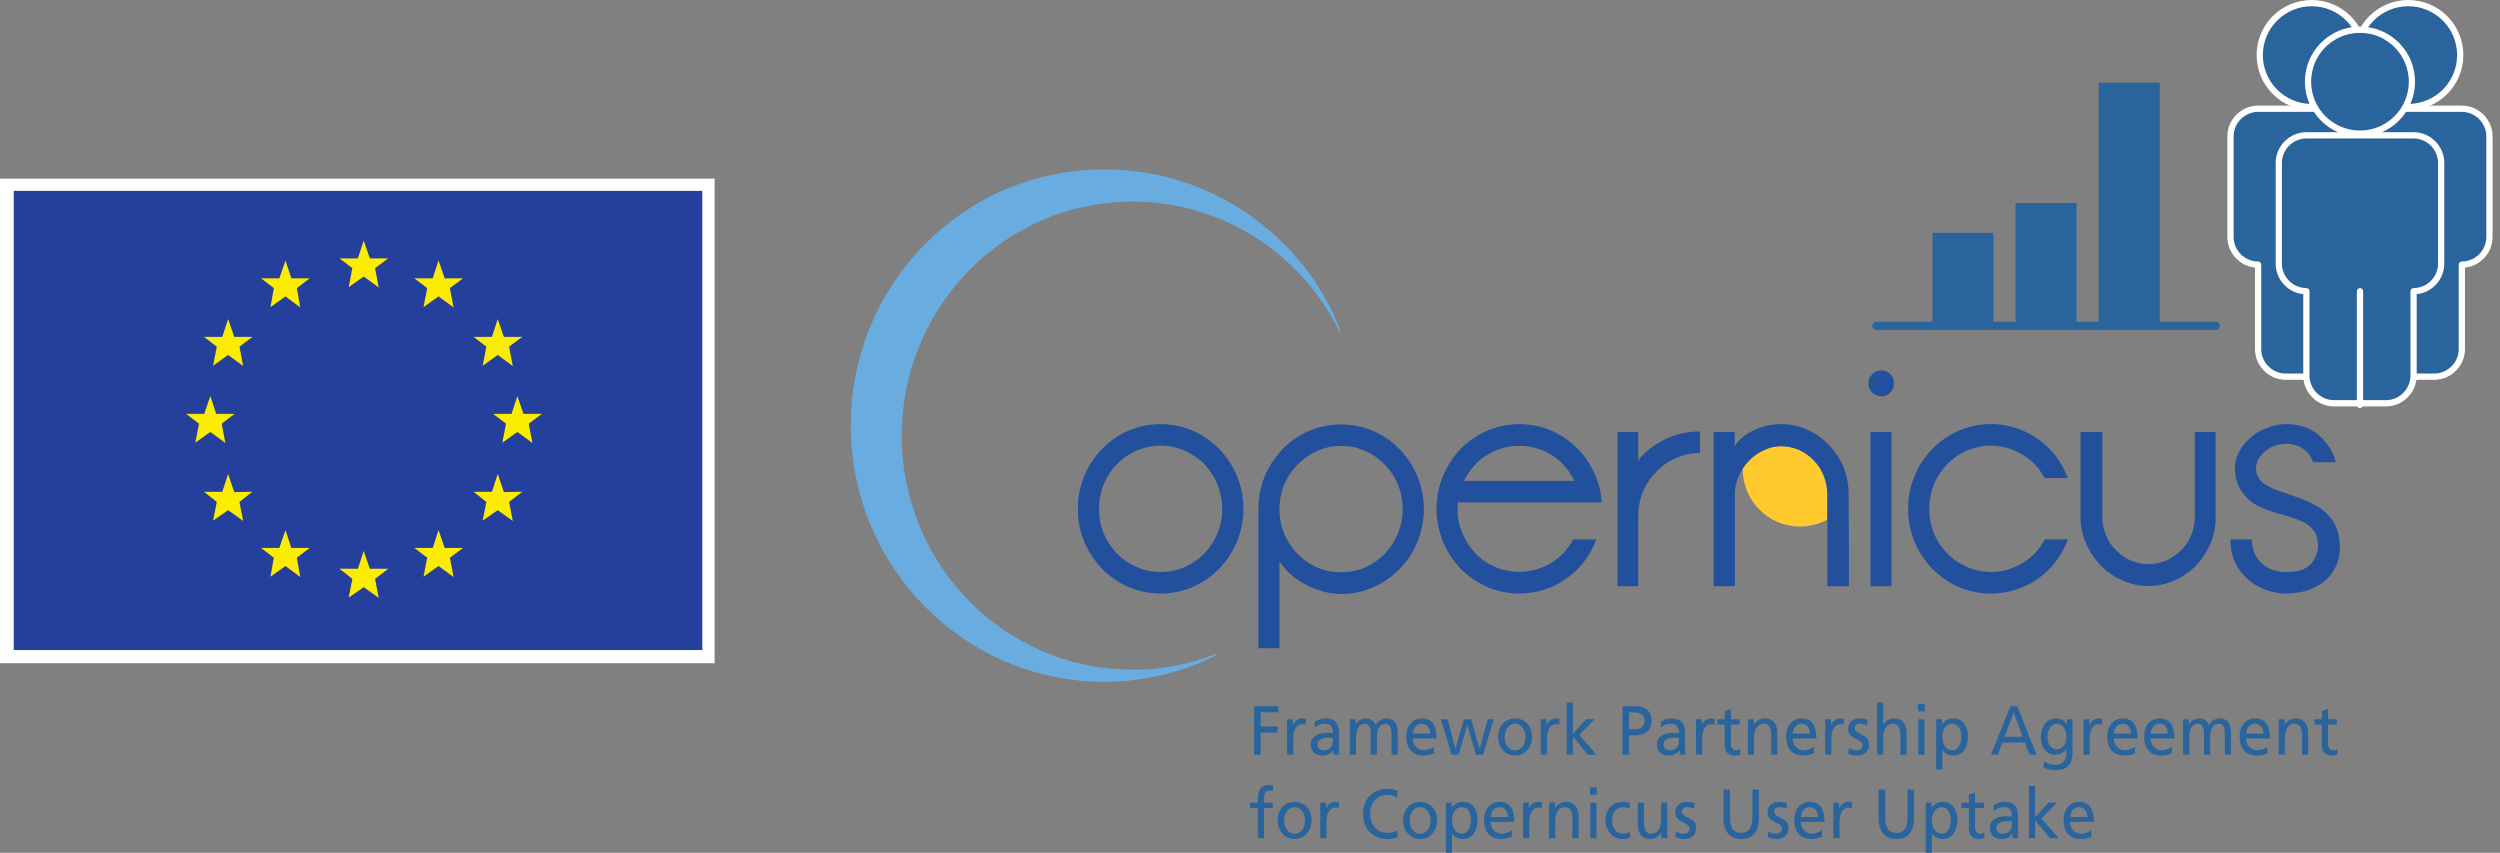 <?xml version="1.0" encoding="UTF-8" standalone="no"?> <svg xmlns:dc="http://purl.org/dc/elements/1.1/" xmlns:cc="http://creativecommons.org/ns#" xmlns:rdf="http://www.w3.org/1999/02/22-rdf-syntax-ns#" xmlns:svg="http://www.w3.org/2000/svg" xmlns="http://www.w3.org/2000/svg" xmlns:xlink="http://www.w3.org/1999/xlink" version="1.1" id="svg3749" height="114.273" width="335"><rect width="100%" height="100%" fill="#808080" stroke="none"/><defs id="defs3751"><clipPath id="SVGID_2_"><use id="use24" overflow="visible" xlink:href="#SVGID_1_" style="overflow:visible" x="0" y="0" width="744.094" height="1052.362"></use></clipPath><linearGradient gradientTransform="matrix(63,0,0,-64.56,116788.89,23458.746)" y2="362.305" x2="-1866.081" y1="362.305" x1="-1866.088" gradientUnits="userSpaceOnUse" id="Rectangle_75_1_"><stop id="stop28" style="stop-color:#1A2B4B" offset="0"></stop><stop id="stop30" style="stop-color:#22509C" offset="1"></stop></linearGradient><clipPath id="SVGID_4_"><use id="use39" overflow="visible" xlink:href="#SVGID_3_" style="overflow:visible" x="0" y="0" width="744.094" height="1052.362"></use></clipPath><linearGradient gradientTransform="matrix(63,0,0,-85.25,116857.58,31097.262)" y2="363.924" x2="-1867.176" y1="363.924" x1="-1867.183" gradientUnits="userSpaceOnUse" id="Rectangle_76_1_"><stop id="stop43" style="stop-color:#1A2B4B" offset="0"></stop><stop id="stop45" style="stop-color:#22509C" offset="1"></stop></linearGradient><clipPath id="SVGID_6_"><use id="use54" overflow="visible" xlink:href="#SVGID_5_" style="overflow:visible" x="0" y="0" width="744.094" height="1052.362"></use></clipPath><linearGradient gradientTransform="matrix(62.9,0,0,-64.56,116737.19,23458.746)" y2="362.305" x2="-1868.228" y1="362.305" x1="-1868.234" gradientUnits="userSpaceOnUse" id="Rectangle_77_1_"><stop id="stop58" style="stop-color:#1A2B4B" offset="0"></stop><stop id="stop60" style="stop-color:#22509C" offset="1"></stop></linearGradient><clipPath id="SVGID_8_"><use id="use69" overflow="visible" xlink:href="#SVGID_7_" style="overflow:visible" x="0" y="0" width="744.094" height="1052.362"></use></clipPath><linearGradient gradientTransform="matrix(31.5,0,0,-58.93,57701.926,21383.027)" y2="361.695" x2="-1856.383" y1="361.695" x1="-1856.396" gradientUnits="userSpaceOnUse" id="Rectangle_78_1_"><stop id="stop73" style="stop-color:#1A2B4B" offset="0"></stop><stop id="stop75" style="stop-color:#22509C" offset="1"></stop></linearGradient><clipPath id="SVGID_10_"><use id="use84" overflow="visible" xlink:href="#SVGID_9_" style="overflow:visible" x="0" y="0" width="744.094" height="1052.362"></use></clipPath><linearGradient gradientTransform="matrix(51.5,0,0,-61.74,95384.492,22417.65)" y2="362" x2="-1867.161" y1="362" x1="-1867.169" gradientUnits="userSpaceOnUse" id="Rectangle_79_1_"><stop id="stop88" style="stop-color:#1A2B4B" offset="0"></stop><stop id="stop90" style="stop-color:#22509C" offset="1"></stop></linearGradient><clipPath id="SVGID_12_"><use id="use99" overflow="visible" xlink:href="#SVGID_11_" style="overflow:visible" x="0" y="0" width="744.094" height="1052.362"></use></clipPath><linearGradient gradientTransform="matrix(9.6,0,0,-82.17,16575.252,29939.664)" y2="363.59" x2="-1807.263" y1="363.59" x1="-1807.307" gradientUnits="userSpaceOnUse" id="Rectangle_80_1_"><stop id="stop103" style="stop-color:#1A2B4B" offset="0"></stop><stop id="stop105" style="stop-color:#22509C" offset="1"></stop></linearGradient><clipPath id="SVGID_14_"><use id="use114" overflow="visible" xlink:href="#SVGID_13_" style="overflow:visible" x="0" y="0" width="744.094" height="1052.362"></use></clipPath><linearGradient gradientTransform="matrix(60.8,0,0,-64.56,112963.95,23458.746)" y2="362.305" x2="-1870.696" y1="362.305" x1="-1870.704" gradientUnits="userSpaceOnUse" id="Rectangle_81_1_"><stop id="stop118" style="stop-color:#1A2B4B" offset="0"></stop><stop id="stop120" style="stop-color:#22509C" offset="1"></stop></linearGradient><clipPath id="SVGID_16_"><use id="use129" overflow="visible" xlink:href="#SVGID_15_" style="overflow:visible" x="0" y="0" width="744.094" height="1052.362"></use></clipPath><linearGradient gradientTransform="matrix(51.5,0,0,-58.69,95524.086,21294.625)" y2="361.667" x2="-1869.867" y1="361.667" x1="-1869.875" gradientUnits="userSpaceOnUse" id="Rectangle_82_1_"><stop id="stop133" style="stop-color:#1A2B4B" offset="0"></stop><stop id="stop135" style="stop-color:#22509C" offset="1"></stop></linearGradient><clipPath id="SVGID_18_"><use id="use144" overflow="visible" xlink:href="#SVGID_17_" style="overflow:visible" x="0" y="0" width="744.094" height="1052.362"></use></clipPath><linearGradient gradientTransform="matrix(41.7,0,0,-64.56,77134.812,23458.746)" y2="362.305" x2="-1868.321" y1="362.305" x1="-1868.331" gradientUnits="userSpaceOnUse" id="Rectangle_83_1_"><stop id="stop148" style="stop-color:#1A2B4B" offset="0"></stop><stop id="stop150" style="stop-color:#22509C" offset="1"></stop></linearGradient></defs><g transform="translate(5.6088003e-7,-22.089)" id="layer1"><g id="g3" transform="matrix(0.838,0,0,0.838,764.251,33)"><g id="g5"><g id="g7"><rect id="rect9" height="14.454" width="8.935" stroke-miterlimit="10" y="24.623" x="-602.578" style="fill:#29649c;stroke:#29649c;stroke-width:0.809;stroke-miterlimit:10"></rect><rect id="rect11" height="19.236" width="8.936" stroke-miterlimit="10" y="19.841" x="-589.285" style="fill:#29649c;stroke:#29649c;stroke-width:0.809;stroke-miterlimit:10"></rect><rect id="rect13" height="38.473" width="8.935" stroke-miterlimit="10" y="0.604" x="-575.991" style="fill:#29649c;stroke:#29649c;stroke-width:0.809;stroke-miterlimit:10"></rect></g><line id="line15" y2="39.077" x2="-557.674" y1="39.077" x1="-611.961" stroke-miterlimit="10" style="fill:none;stroke:#29649c;stroke-width:1.294;stroke-linecap:round;stroke-linejoin:round;stroke-miterlimit:10"></line></g><path d="m -620.422,62.988 c -0.741,-1.816 -2.156,-3.276 -3.948,-4.073 -0.889,-0.384 -1.846,-0.584 -2.813,-0.589 -0.993,-0.012 -1.974,0.219 -2.856,0.673 -0.882,0.407 -1.68,0.978 -2.352,1.68 -0.344,0.362 -0.653,0.756 -0.925,1.176 v 0.168 c 0,5.057 4.1,9.156 9.156,9.156 v 0 c 1.509,-0.014 2.992,-0.388 4.326,-1.092 v -4.158 c 0,-1.01 -0.2,-2.009 -0.588,-2.941" id="Path_353_2_" style="fill:#feca2e"></path><g id="g18"><defs id="defs20"><path d="m -730.21,77.646 c -1.189,-0.484 -2.263,-1.214 -3.15,-2.142 -0.921,-0.926 -1.648,-2.025 -2.142,-3.234 -0.505,-1.24 -0.762,-2.567 -0.756,-3.906 -0.005,-1.352 0.252,-2.692 0.756,-3.947 0.493,-1.209 1.221,-2.309 2.142,-3.234 2.8,-2.894 7.102,-3.747 10.794,-2.142 1.178,0.505 2.247,1.232 3.15,2.142 2.805,2.969 3.624,7.299 2.1,11.088 -0.493,1.199 -1.205,2.296 -2.1,3.234 -0.903,0.909 -1.973,1.637 -3.15,2.142 -1.201,0.538 -2.505,0.81 -3.821,0.798 -1.318,0.016 -2.623,-0.257 -3.823,-0.799 m -1.344,-21.797 c -1.573,0.688 -2.999,1.672 -4.2,2.898 -3.843,3.937 -4.967,9.787 -2.856,14.867 0.683,1.604 1.649,3.069 2.856,4.326 1.201,1.227 2.627,2.21 4.2,2.898 3.287,1.398 7.002,1.398 10.29,0 1.572,-0.688 2.998,-1.672 4.199,-2.898 1.221,-1.245 2.19,-2.714 2.856,-4.326 1.397,-3.375 1.397,-7.167 0,-10.542 -0.666,-1.611 -1.636,-3.08 -2.856,-4.325 -1.201,-1.227 -2.627,-2.21 -4.199,-2.898 -3.288,-1.399 -7.003,-1.399 -10.29,0" id="SVGID_1_"></path></defs><clipPath id="clipPath3549"><use id="use3551" overflow="visible" xlink:href="#SVGID_1_" style="overflow:visible" x="0" y="0" width="744.094" height="1052.362"></use></clipPath><g clip-path="url(#SVGID_2_)" id="Group_439_2_"><linearGradient gradientTransform="matrix(63,0,0,-64.56,116788.89,23458.746)" y2="362.305" x2="-1866.081" y1="362.305" x1="-1866.088" gradientUnits="userSpaceOnUse" id="linearGradient3554"><stop id="stop3556" style="stop-color:#1A2B4B" offset="0"></stop><stop id="stop3558" style="stop-color:#22509C" offset="1"></stop></linearGradient><rect height="27.115" width="26.46" y="54.799" x="-739.618" id="Rectangle_75_2_" style="fill:url(#Rectangle_75_1_)"></rect></g></g><g id="g33"><defs id="defs35"><path d="m -701.355,77.73 c -3.698,-1.62 -6.077,-5.286 -6.049,-9.324 -0.004,-1.352 0.252,-2.692 0.756,-3.947 1.023,-2.396 2.914,-4.315 5.293,-5.376 1.2,-0.542 2.505,-0.814 3.821,-0.799 1.316,-0.012 2.62,0.261 3.822,0.799 1.18,0.521 2.249,1.262 3.149,2.184 0.902,0.916 1.616,2.001 2.101,3.192 0.504,1.255 0.761,2.596 0.756,3.947 0.009,1.34 -0.248,2.667 -0.756,3.906 -0.493,1.199 -1.206,2.296 -2.101,3.234 -0.912,0.908 -1.979,1.648 -3.149,2.184 -1.211,0.505 -2.511,0.762 -3.822,0.756 -1.312,0.01 -2.612,-0.248 -3.821,-0.756 M -702.7,55.891 c -1.572,0.688 -2.998,1.672 -4.2,2.898 -1.206,1.257 -2.174,2.723 -2.855,4.325 -0.68,1.682 -1.022,3.479 -1.008,5.292 v 22.219 h 3.359 V 76.723 c 1.041,1.614 2.51,2.909 4.242,3.738 1.723,0.961 3.656,1.48 5.628,1.512 1.767,0.003 3.513,-0.369 5.124,-1.092 1.573,-0.688 2.999,-1.672 4.2,-2.898 1.229,-1.238 2.2,-2.708 2.856,-4.326 1.397,-3.375 1.397,-7.167 0,-10.542 -0.666,-1.611 -1.636,-3.08 -2.856,-4.325 -1.201,-1.227 -2.627,-2.21 -4.2,-2.898 -3.287,-1.4 -7.002,-1.4 -10.29,-0.001" id="SVGID_3_"></path></defs><clipPath id="clipPath3564"><use id="use3566" overflow="visible" xlink:href="#SVGID_3_" style="overflow:visible" x="0" y="0" width="744.094" height="1052.362"></use></clipPath><g clip-path="url(#SVGID_4_)" id="Group_440_2_"><linearGradient gradientTransform="matrix(63,0,0,-85.25,116857.58,31097.262)" y2="363.924" x2="-1867.176" y1="363.924" x1="-1867.183" gradientUnits="userSpaceOnUse" id="linearGradient3569"><stop id="stop3571" style="stop-color:#1A2B4B" offset="0"></stop><stop id="stop3573" style="stop-color:#22509C" offset="1"></stop></linearGradient><rect height="35.805" width="26.46" y="54.841" x="-710.764" id="Rectangle_76_2_" style="fill:url(#Rectangle_76_1_)"></rect></g></g><g id="g48"><defs id="defs50"><path d="m -676.03,61.183 c 3.793,-3.851 9.989,-3.897 13.839,-0.104 0.036,0.034 0.07,0.069 0.105,0.104 0.747,0.799 1.37,1.704 1.848,2.688 h -17.682 c 0.493,-0.985 1.13,-1.892 1.89,-2.688 m 1.848,-5.334 c -1.586,0.688 -3.025,1.672 -4.242,2.898 -1.193,1.258 -2.147,2.725 -2.814,4.325 -1.397,3.375 -1.397,7.167 0,10.542 0.667,1.602 1.621,3.068 2.814,4.326 1.217,1.227 2.656,2.21 4.242,2.898 3.287,1.398 7.002,1.398 10.29,0 1.566,-0.699 2.99,-1.682 4.199,-2.898 1.208,-1.247 2.164,-2.716 2.814,-4.326 l 0.126,-0.378 h -3.696 c -0.42,0.84 -0.973,1.605 -1.638,2.269 -3.793,3.851 -9.988,3.897 -13.839,0.104 -0.035,-0.034 -0.07,-0.069 -0.105,-0.104 -0.895,-0.938 -1.606,-2.035 -2.1,-3.234 -0.7,-1.552 -0.948,-3.27 -0.714,-4.956 h 22.974 c -0.081,-1.463 -0.422,-2.899 -1.008,-4.242 -0.65,-1.609 -1.606,-3.078 -2.814,-4.325 -1.209,-1.218 -2.633,-2.2 -4.199,-2.898 -3.288,-1.4 -7.003,-1.4 -10.29,-0.001" id="SVGID_5_"></path></defs><clipPath id="clipPath3579"><use id="use3581" overflow="visible" xlink:href="#SVGID_5_" style="overflow:visible" x="0" y="0" width="744.094" height="1052.362"></use></clipPath><g clip-path="url(#SVGID_6_)" id="Group_441_2_"><linearGradient gradientTransform="matrix(62.9,0,0,-64.56,116737.19,23458.746)" y2="362.305" x2="-1868.228" y1="362.305" x1="-1868.234" gradientUnits="userSpaceOnUse" id="linearGradient3584"><stop id="stop3586" style="stop-color:#1A2B4B" offset="0"></stop><stop id="stop3588" style="stop-color:#22509C" offset="1"></stop></linearGradient><rect height="27.115" width="26.418" y="54.799" x="-682.288" id="Rectangle_77_2_" style="fill:url(#Rectangle_77_1_)"></rect></g></g><g id="g63"><defs id="defs65"><path d="m -645.286,57.024 c -1.59,0.698 -3.03,1.696 -4.242,2.94 -0.195,0.247 -0.364,0.515 -0.504,0.798 v -4.704 h -3.317 v 24.654 h 3.317 V 69.541 c -0.005,-1.353 0.252,-2.693 0.756,-3.948 0.499,-1.193 1.227,-2.278 2.143,-3.192 0.886,-0.94 1.959,-1.684 3.149,-2.184 1.201,-0.542 2.506,-0.814 3.822,-0.798 v -3.444 c -1.777,-0.022 -3.538,0.336 -5.166,1.05" id="SVGID_7_"></path></defs><clipPath id="clipPath3594"><use id="use3596" overflow="visible" xlink:href="#SVGID_7_" style="overflow:visible" x="0" y="0" width="744.094" height="1052.362"></use></clipPath><g clip-path="url(#SVGID_8_)" id="Group_442_2_"><linearGradient gradientTransform="matrix(31.5,0,0,-58.93,57701.926,21383.027)" y2="361.695" x2="-1856.383" y1="361.695" x1="-1856.396" gradientUnits="userSpaceOnUse" id="linearGradient3599"><stop id="stop3601" style="stop-color:#1A2B4B" offset="0"></stop><stop id="stop3603" style="stop-color:#22509C" offset="1"></stop></linearGradient><rect height="24.751" width="13.229" y="55.975" x="-653.35" id="Rectangle_78_2_" style="fill:url(#Rectangle_78_1_)"></rect></g></g><g id="g78"><defs id="defs80"><path d="m -629.41,55.051 c -0.727,0.149 -1.433,0.389 -2.1,0.714 -0.654,0.287 -1.264,0.669 -1.807,1.134 -0.509,0.401 -0.949,0.884 -1.302,1.428 v -2.268 h -3.36 v 24.654 h 3.402 V 65.929 c 0.003,-0.973 0.218,-1.934 0.63,-2.814 0.377,-0.903 0.918,-1.729 1.597,-2.436 0.672,-0.702 1.47,-1.272 2.352,-1.68 0.883,-0.454 1.863,-0.685 2.856,-0.673 0.968,0.005 1.925,0.205 2.813,0.589 2.757,1.245 4.531,3.988 4.536,7.014 v 14.784 h 3.486 l -0.084,-14.784 c -0.003,-1.482 -0.288,-2.95 -0.841,-4.326 -0.569,-1.306 -1.365,-2.5 -2.352,-3.528 -0.977,-1.02 -2.147,-1.833 -3.444,-2.394 -1.307,-0.589 -2.725,-0.89 -4.157,-0.882 -0.749,-0.002 -1.495,0.083 -2.225,0.252" id="SVGID_9_"></path></defs><clipPath id="clipPath3609"><use id="use3611" overflow="visible" xlink:href="#SVGID_9_" style="overflow:visible" x="0" y="0" width="744.094" height="1052.362"></use></clipPath><g clip-path="url(#SVGID_10_)" id="Group_443_2_"><linearGradient gradientTransform="matrix(51.5,0,0,-61.74,95384.492,22417.65)" y2="362" x2="-1867.161" y1="362" x1="-1867.169" gradientUnits="userSpaceOnUse" id="linearGradient3614"><stop id="stop3616" style="stop-color:#1A2B4B" offset="0"></stop><stop id="stop3618" style="stop-color:#22509C" offset="1"></stop></linearGradient><rect height="25.931" width="21.631" y="54.799" x="-637.979" id="Rectangle_79_2_" style="fill:url(#Rectangle_79_1_)"></rect></g></g><g id="g93"><defs id="defs95"><path d="m -612.904,80.713 h 3.36 V 56.059 h -3.36 z m 0.295,-33.895 c -0.813,0.796 -0.826,2.099 -0.031,2.91 0.395,0.403 0.938,0.626 1.501,0.618 0.535,0.001 1.049,-0.21 1.428,-0.588 0.778,-0.825 0.778,-2.115 0,-2.94 -0.367,-0.395 -0.889,-0.609 -1.428,-0.588 -0.553,-0.028 -1.09,0.187 -1.47,0.588" id="SVGID_11_"></path></defs><clipPath id="clipPath3624"><use id="use3626" overflow="visible" xlink:href="#SVGID_11_" style="overflow:visible" x="0" y="0" width="744.094" height="1052.362"></use></clipPath><g clip-path="url(#SVGID_12_)" id="Group_444_2_"><linearGradient gradientTransform="matrix(9.6,0,0,-82.17,16575.252,29939.664)" y2="363.59" x2="-1807.263" y1="363.59" x1="-1807.307" gradientUnits="userSpaceOnUse" id="linearGradient3629"><stop id="stop3631" style="stop-color:#1A2B4B" offset="0"></stop><stop id="stop3633" style="stop-color:#22509C" offset="1"></stop></linearGradient><rect height="34.512" width="4.032" y="46.23" x="-613.198" id="Rectangle_80_2_" style="fill:url(#Rectangle_80_1_)"></rect></g></g><g id="g108"><defs id="defs110"><path d="m -598.792,55.849 c -1.567,0.698 -2.991,1.681 -4.2,2.898 -3.843,3.937 -4.967,9.787 -2.855,14.867 0.682,1.604 1.649,3.069 2.855,4.326 1.209,1.217 2.633,2.199 4.2,2.898 6.634,2.841 14.316,-0.233 17.157,-6.867 0.051,-0.118 0.1,-0.237 0.146,-0.357 l 0.168,-0.378 h -3.695 c -0.449,0.822 -1,1.584 -1.639,2.269 -0.902,0.909 -1.973,1.637 -3.149,2.142 -1.202,0.538 -2.506,0.81 -3.822,0.798 -4.004,-0.034 -7.597,-2.468 -9.114,-6.174 -0.505,-1.24 -0.762,-2.567 -0.756,-3.906 -0.005,-1.352 0.252,-2.692 0.756,-3.947 0.493,-1.209 1.222,-2.309 2.143,-3.234 2.8,-2.894 7.101,-3.747 10.794,-2.142 1.177,0.505 2.247,1.232 3.149,2.142 0.629,0.668 1.166,1.416 1.597,2.226 h 3.737 l -0.168,-0.336 c -2.645,-6.715 -10.231,-10.015 -16.947,-7.37 -0.12,0.045 -0.239,0.094 -0.357,0.145" id="SVGID_13_"></path></defs><clipPath id="clipPath3639"><use id="use3641" overflow="visible" xlink:href="#SVGID_13_" style="overflow:visible" x="0" y="0" width="744.094" height="1052.362"></use></clipPath><g clip-path="url(#SVGID_14_)" id="Group_445_2_"><linearGradient gradientTransform="matrix(60.8,0,0,-64.56,112963.95,23458.746)" y2="362.305" x2="-1870.696" y1="362.305" x1="-1870.704" gradientUnits="userSpaceOnUse" id="linearGradient3644"><stop id="stop3646" style="stop-color:#1A2B4B" offset="0"></stop><stop id="stop3648" style="stop-color:#22509C" offset="1"></stop></linearGradient><rect height="27.115" width="25.535" y="54.799" x="-606.855" id="Rectangle_81_2_" style="fill:url(#Rectangle_81_1_)"></rect></g></g><g id="g123"><defs id="defs125"><path d="m -561.034,56.059 v 13.566 c 0.005,1.01 -0.195,2.01 -0.588,2.939 -0.367,0.896 -0.909,1.711 -1.596,2.395 -0.686,0.676 -1.48,1.229 -2.353,1.638 -1.838,0.782 -3.915,0.782 -5.754,0 -0.858,-0.408 -1.641,-0.963 -2.31,-1.638 -0.7,-0.673 -1.244,-1.49 -1.596,-2.395 -0.394,-0.93 -0.593,-1.93 -0.589,-2.939 v 0 -13.566 h -3.485 v 13.524 0 c -0.008,1.474 0.293,2.933 0.882,4.283 0.555,1.314 1.353,2.512 2.352,3.528 0.978,1.02 2.148,1.834 3.444,2.395 1.307,0.588 2.725,0.889 4.158,0.882 1.446,0.008 2.879,-0.293 4.2,-0.882 1.284,-0.581 2.451,-1.393 3.443,-2.395 0.974,-1.029 1.756,-2.224 2.311,-3.528 0.556,-1.359 0.841,-2.814 0.84,-4.283 V 56.059 Z" id="SVGID_15_"></path></defs><clipPath id="clipPath3654"><use id="use3656" overflow="visible" xlink:href="#SVGID_15_" style="overflow:visible" x="0" y="0" width="744.094" height="1052.362"></use></clipPath><g clip-path="url(#SVGID_16_)" id="Group_446_2_"><linearGradient gradientTransform="matrix(51.5,0,0,-58.69,95524.086,21294.625)" y2="361.667" x2="-1869.867" y1="361.667" x1="-1869.875" gradientUnits="userSpaceOnUse" id="linearGradient3659"><stop id="stop3661" style="stop-color:#1A2B4B" offset="0"></stop><stop id="stop3663" style="stop-color:#22509C" offset="1"></stop></linearGradient><rect height="24.649" width="21.63" y="56.059" x="-579.346" id="Rectangle_82_2_" style="fill:url(#Rectangle_82_1_)"></rect></g></g><g id="g138"><defs id="defs140"><path d="m -549.652,55.471 c -1.015,0.387 -1.943,0.973 -2.729,1.722 -0.752,0.681 -1.353,1.51 -1.765,2.437 -0.418,0.935 -0.564,1.968 -0.42,2.981 0.101,1.263 0.584,2.464 1.387,3.444 0.732,0.895 1.668,1.601 2.729,2.058 1.124,0.499 2.29,0.893 3.486,1.177 1.062,0.285 2.101,0.649 3.108,1.092 0.752,0.328 1.403,0.851 1.89,1.512 0.462,0.63 0.63,1.512 0.63,2.604 -0.067,1.067 -0.532,2.071 -1.302,2.813 -0.784,0.756 -1.96,1.134 -3.528,1.134 -1.207,0.078 -2.408,-0.215 -3.444,-0.84 -0.783,-0.484 -1.41,-1.185 -1.806,-2.016 -0.34,-0.737 -0.512,-1.541 -0.504,-2.353 h -3.402 c -0.044,1.257 0.2,2.507 0.714,3.654 0.487,1.021 1.173,1.935 2.017,2.688 0.84,0.742 1.808,1.325 2.855,1.722 1.066,0.378 2.188,0.576 3.318,0.588 1.108,-0.003 2.21,-0.159 3.276,-0.462 0.982,-0.322 1.904,-0.805 2.729,-1.428 0.796,-0.635 1.441,-1.438 1.891,-2.353 0.472,-0.966 0.703,-2.032 0.672,-3.107 0.039,-1.324 -0.249,-2.638 -0.841,-3.822 -0.595,-1.037 -1.431,-1.915 -2.436,-2.563 -1.056,-0.657 -2.183,-1.192 -3.36,-1.596 l -3.233,-1.134 c -0.835,-0.28 -1.627,-0.676 -2.353,-1.176 -0.591,-0.439 -0.995,-1.084 -1.134,-1.807 -0.15,-0.897 0.095,-1.816 0.672,-2.52 0.536,-0.702 1.245,-1.252 2.059,-1.597 0.661,-0.235 1.355,-0.363 2.058,-0.378 0.937,-0.007 1.855,0.256 2.646,0.757 0.79,0.507 1.372,1.282 1.638,2.184 h 3.612 c -0.091,-0.624 -0.306,-1.224 -0.631,-1.764 -0.42,-0.744 -0.928,-1.436 -1.512,-2.059 -0.685,-0.695 -1.498,-1.251 -2.394,-1.638 -1.064,-0.441 -2.209,-0.656 -3.36,-0.63 -1.112,0 -2.214,0.228 -3.233,0.676" id="SVGID_17_"></path></defs><clipPath id="clipPath3669"><use id="use3671" overflow="visible" xlink:href="#SVGID_17_" style="overflow:visible" x="0" y="0" width="744.094" height="1052.362"></use></clipPath><g clip-path="url(#SVGID_18_)" id="Group_447_2_"><linearGradient gradientTransform="matrix(41.7,0,0,-64.56,77134.812,23458.746)" y2="362.305" x2="-1868.321" y1="362.305" x1="-1868.331" gradientUnits="userSpaceOnUse" id="linearGradient3674"><stop id="stop3676" style="stop-color:#1A2B4B" offset="0"></stop><stop id="stop3678" style="stop-color:#22509C" offset="1"></stop></linearGradient><rect height="27.115" width="17.515" y="54.799" x="-555.322" id="Rectangle_83_2_" style="fill:url(#Rectangle_83_1_)"></rect></g></g><path d="m -775.947,54.975 c 0,22.676 18.107,41.026 40.535,41.026 6.202,0 12.349,-1.441 17.941,-4.27 0,0 0.111,-0.055 0.056,-0.166 0,-0.056 -0.056,-0.056 -0.11,-0.056 -4.265,1.719 -8.805,2.606 -13.401,2.551 -20.378,0 -36.88,-16.743 -36.88,-37.423 0,-20.679 16.557,-37.422 36.88,-37.422 14.065,0 26.857,8.039 33.06,20.68 0,0 0.056,0.11 0.166,0.055 0.056,0 0.056,-0.055 0.056,-0.11 -6.036,-15.523 -21.043,-25.78 -37.711,-25.78 -22.485,-0.056 -40.592,18.295 -40.592,40.915" id="use3945_2_" style="fill:#69acdf"></path><g id="g154"><path id="path156" d="m -711.459,99.902 h 3.879 v 0.979 h -2.832 v 2.27 h 2.707 v 0.979 h -2.707 v 3.537 h -1.047 z" style="fill:#29649c"></path><path id="path158" d="m -706.182,101.994 h 0.92 v 0.878 h 0.021 c 0.262,-0.589 0.826,-1.012 1.391,-1.012 0.293,0 0.439,0.033 0.648,0.078 v 0.934 c -0.178,-0.077 -0.377,-0.1 -0.545,-0.1 -0.877,0 -1.453,0.89 -1.453,2.313 v 2.581 h -0.982 z" style="fill:#29649c"></path><path id="path160" d="m -701.783,102.395 c 0.492,-0.312 1.078,-0.534 1.756,-0.534 1.527,0 2.144,0.801 2.144,2.347 v 2.348 c 0,0.645 0.021,0.945 0.042,1.112 h -0.92 v -0.734 h -0.021 c -0.229,0.345 -0.752,0.867 -1.65,0.867 -1.15,0 -1.955,-0.533 -1.955,-1.769 0,-1.424 1.463,-1.868 2.477,-1.868 0.387,0 0.658,0 1.045,0.021 0,-0.979 -0.333,-1.479 -1.316,-1.479 -0.555,0 -1.15,0.222 -1.546,0.578 z m 2.916,2.569 c -0.208,0 -0.418,-0.022 -0.627,-0.022 -0.533,0 -1.85,0.089 -1.85,1.09 0,0.601 0.543,0.924 0.993,0.924 0.972,0 1.483,-0.646 1.483,-1.491 v -0.501 z" style="fill:#29649c"></path><path id="path162" d="m -696.148,101.994 h 0.919 v 0.822 h 0.021 c 0.377,-0.656 0.91,-0.956 1.693,-0.956 0.617,0 1.234,0.334 1.516,1.102 0.366,-0.813 1.171,-1.102 1.652,-1.102 1.357,0 1.85,0.935 1.85,2.169 v 3.638 h -0.982 v -3.382 c 0,-0.701 -0.156,-1.579 -0.951,-1.579 -1.004,0 -1.4,1.045 -1.4,2.102 v 2.859 h -0.982 v -3.382 c 0,-0.701 -0.158,-1.579 -0.951,-1.579 -1.004,0 -1.4,1.045 -1.4,2.102 v 2.859 h -0.982 v -5.673 z" style="fill:#29649c"></path><path id="path164" d="m -682.68,107.434 c -0.375,0.145 -0.805,0.366 -1.682,0.366 -1.893,0 -2.76,-1.224 -2.76,-3.069 0,-1.68 0.992,-2.87 2.498,-2.87 1.777,0 2.352,1.379 2.352,3.203 h -3.804 c 0,1.124 0.825,1.892 1.755,1.892 0.648,0 1.4,-0.356 1.641,-0.567 z m -0.636,-3.149 c 0,-0.867 -0.48,-1.579 -1.328,-1.579 -0.961,0 -1.357,0.845 -1.431,1.579 z" style="fill:#29649c"></path><path id="path166" d="m -674.84,107.667 h -1.14 l -1.38,-4.761 h -0.021 l -1.348,4.761 h -1.139 l -1.715,-5.673 h 1.076 l 1.223,4.693 h 0.021 l 1.359,-4.693 h 1.16 l 1.338,4.693 h 0.021 l 1.296,-4.693 h 0.961 z" style="fill:#29649c"></path><path id="path168" d="m -669.721,101.86 c 1.621,0 2.708,1.246 2.708,2.97 0,1.624 -1.108,2.97 -2.708,2.97 -1.608,0 -2.717,-1.346 -2.717,-2.97 0,-1.724 1.087,-2.97 2.717,-2.97 z m 0,5.095 c 1.15,0 1.662,-1.112 1.662,-2.125 0,-1.079 -0.617,-2.124 -1.662,-2.124 -1.055,0 -1.671,1.045 -1.671,2.124 0,1.013 0.511,2.125 1.671,2.125 z" style="fill:#29649c"></path><path id="path170" d="m -665.615,101.994 h 0.92 v 0.878 h 0.021 c 0.262,-0.589 0.826,-1.012 1.391,-1.012 0.293,0 0.439,0.033 0.648,0.078 v 0.934 c -0.178,-0.077 -0.377,-0.1 -0.545,-0.1 -0.877,0 -1.453,0.89 -1.453,2.313 v 2.581 h -0.982 z" style="fill:#29649c"></path><path id="path172" d="m -661.467,99.324 h 0.982 v 4.972 l 2.143,-2.302 h 1.338 l -2.476,2.514 2.79,3.159 h -1.41 l -2.385,-2.915 v 2.915 h -0.982 z" style="fill:#29649c"></path><path id="path174" d="m -652.553,99.902 h 1.914 c 1.494,0 2.738,0.557 2.738,2.325 0,1.724 -1.266,2.336 -2.582,2.336 h -1.023 v 3.104 h -1.047 z m 1.047,3.682 h 1.033 c 0.648,0 1.465,-0.345 1.465,-1.368 0,-0.979 -0.963,-1.335 -1.611,-1.335 h -0.887 z" style="fill:#29649c"></path><path id="path176" d="m -646.438,102.395 c 0.49,-0.312 1.076,-0.534 1.756,-0.534 1.525,0 2.143,0.801 2.143,2.347 v 2.348 c 0,0.645 0.021,0.945 0.041,1.112 h -0.92 v -0.734 h -0.02 c -0.23,0.345 -0.754,0.867 -1.652,0.867 -1.15,0 -1.955,-0.533 -1.955,-1.769 0,-1.424 1.465,-1.868 2.479,-1.868 0.387,0 0.658,0 1.045,0.021 0,-0.979 -0.334,-1.479 -1.316,-1.479 -0.555,0 -1.15,0.222 -1.547,0.578 z m 2.917,2.569 c -0.209,0 -0.418,-0.022 -0.627,-0.022 -0.533,0 -1.85,0.089 -1.85,1.09 0,0.601 0.543,0.924 0.992,0.924 0.973,0 1.484,-0.646 1.484,-1.491 v -0.501 z" style="fill:#29649c"></path><path id="path178" d="m -640.795,101.994 h 0.92 v 0.878 h 0.021 c 0.26,-0.589 0.824,-1.012 1.389,-1.012 0.293,0 0.439,0.033 0.648,0.078 v 0.934 c -0.178,-0.077 -0.377,-0.1 -0.543,-0.1 -0.879,0 -1.453,0.89 -1.453,2.313 v 2.581 h -0.982 z" style="fill:#29649c"></path><path id="path180" d="m -633.814,102.839 h -1.41 v 3.104 c 0,0.656 0.375,1.013 0.824,1.013 0.305,0 0.523,-0.101 0.67,-0.2 v 0.89 c -0.219,0.066 -0.523,0.155 -0.836,0.155 -1.014,0 -1.641,-0.512 -1.641,-1.646 v -3.315 h -1.203 v -0.845 h 1.203 v -1.313 l 0.982,-0.333 v 1.646 h 1.41 v 0.844 z" style="fill:#29649c"></path><path id="path182" d="m -632.5,101.994 h 0.951 v 0.9 h 0.021 c 0.293,-0.645 1.004,-1.034 1.746,-1.034 1.379,0 1.996,0.912 1.996,2.436 v 3.371 h -0.982 v -2.937 c 0,-1.324 -0.271,-1.97 -1.129,-2.024 -1.119,0 -1.621,0.956 -1.621,2.336 v 2.625 h -0.982 z" style="fill:#29649c"></path><path id="path184" d="m -621.943,107.434 c -0.377,0.145 -0.805,0.366 -1.684,0.366 -1.891,0 -2.76,-1.224 -2.76,-3.069 0,-1.68 0.994,-2.87 2.498,-2.87 1.777,0 2.354,1.379 2.354,3.203 h -3.805 c 0,1.124 0.824,1.892 1.756,1.892 0.646,0 1.4,-0.356 1.641,-0.567 z m -0.639,-3.149 c 0,-0.867 -0.48,-1.579 -1.326,-1.579 -0.963,0 -1.359,0.845 -1.432,1.579 z" style="fill:#29649c"></path><path id="path186" d="m -620.137,101.994 h 0.92 v 0.878 h 0.021 c 0.262,-0.589 0.826,-1.012 1.391,-1.012 0.293,0 0.439,0.033 0.648,0.078 v 0.934 c -0.178,-0.077 -0.377,-0.1 -0.545,-0.1 -0.877,0 -1.453,0.89 -1.453,2.313 v 2.581 h -0.982 z" style="fill:#29649c"></path><path id="path188" d="m -616.385,106.555 c 0.387,0.267 0.939,0.4 1.223,0.4 0.449,0 1.002,-0.2 1.002,-0.813 0,-1.034 -2.309,-0.945 -2.309,-2.536 0,-1.179 0.824,-1.746 1.881,-1.746 0.459,0 0.836,0.1 1.223,0.223 l -0.084,0.912 c -0.219,-0.145 -0.805,-0.289 -1.035,-0.289 -0.5,0 -0.939,0.222 -0.939,0.689 0,1.156 2.311,0.823 2.311,2.636 0,1.213 -0.91,1.769 -1.861,1.769 -0.502,0 -1.014,-0.056 -1.463,-0.311 z" style="fill:#29649c"></path><path id="path190" d="m -611.84,99.324 h 0.982 v 3.481 h 0.021 c 0.355,-0.601 0.971,-0.945 1.713,-0.945 1.381,0 1.996,0.912 1.996,2.436 v 3.371 h -0.982 v -2.937 c 0,-1.324 -0.271,-1.97 -1.129,-2.024 -1.117,0 -1.619,0.956 -1.619,2.336 v 2.625 h -0.982 z" style="fill:#29649c"></path><path id="path192" d="m -604.201,100.726 h -1.109 v -1.179 h 1.109 z m -1.045,1.268 h 0.982 v 5.673 h -0.982 z" style="fill:#29649c"></path><path id="path194" d="m -602.383,101.994 h 0.941 v 0.801 h 0.02 c 0.262,-0.423 0.867,-0.935 1.809,-0.935 1.547,0 2.299,1.346 2.299,2.87 0,1.557 -0.678,3.069 -2.289,3.069 -0.939,0 -1.473,-0.389 -1.775,-0.912 h -0.021 v 3.115 h -0.982 v -8.008 z m 2.561,0.712 c -1.066,0 -1.578,1.078 -1.578,2.136 0,0.945 0.459,2.113 1.568,2.113 1.055,0 1.494,-1.257 1.473,-2.147 0.021,-1.024 -0.397,-2.102 -1.463,-2.102 z" style="fill:#29649c"></path><path id="path196" d="m -590.521,99.902 h 1.098 l 3.082,7.765 h -1.139 l -0.742,-1.958 h -3.574 l -0.742,1.958 h -1.098 z m 0.511,1.046 -1.453,3.849 h 2.906 z" style="fill:#29649c"></path><path id="path198" d="m -580.584,107.422 c 0,1.725 -0.836,2.714 -2.748,2.714 -0.564,0 -1.057,-0.077 -1.912,-0.389 l 0.104,-0.968 c 0.752,0.367 1.203,0.512 1.924,0.512 1.035,0 1.65,-0.745 1.65,-1.947 v -0.556 h -0.02 c -0.418,0.59 -1.109,0.879 -1.787,0.879 -1.527,0 -2.279,-1.324 -2.279,-2.792 0,-1.457 0.773,-3.015 2.383,-3.015 0.941,0 1.463,0.367 1.756,0.979 h 0.021 v -0.845 h 0.908 z m -0.982,-2.526 c 0,-1.179 -0.512,-2.19 -1.557,-2.19 -0.992,0 -1.484,1.146 -1.484,2.113 0,1.067 0.564,2.002 1.484,2.002 0.92,0 1.557,-0.867 1.557,-1.925 z" style="fill:#29649c"></path><path id="path200" d="m -578.828,101.994 h 0.92 v 0.878 h 0.021 c 0.26,-0.589 0.824,-1.012 1.389,-1.012 0.293,0 0.439,0.033 0.648,0.078 v 0.934 c -0.178,-0.077 -0.377,-0.1 -0.543,-0.1 -0.879,0 -1.453,0.89 -1.453,2.313 v 2.581 h -0.982 z" style="fill:#29649c"></path><path id="path202" d="m -570.594,107.434 c -0.377,0.145 -0.805,0.366 -1.684,0.366 -1.891,0 -2.76,-1.224 -2.76,-3.069 0,-1.68 0.994,-2.87 2.498,-2.87 1.777,0 2.354,1.379 2.354,3.203 h -3.805 c 0,1.124 0.824,1.892 1.756,1.892 0.646,0 1.4,-0.356 1.641,-0.567 z m -0.638,-3.149 c 0,-0.867 -0.48,-1.579 -1.326,-1.579 -0.963,0 -1.359,0.845 -1.432,1.579 z" style="fill:#29649c"></path><path id="path204" d="m -564.699,107.434 c -0.377,0.145 -0.805,0.366 -1.684,0.366 -1.891,0 -2.76,-1.224 -2.76,-3.069 0,-1.68 0.994,-2.87 2.498,-2.87 1.777,0 2.354,1.379 2.354,3.203 h -3.805 c 0,1.124 0.824,1.892 1.756,1.892 0.646,0 1.4,-0.356 1.641,-0.567 z m -0.639,-3.149 c 0,-0.867 -0.48,-1.579 -1.326,-1.579 -0.963,0 -1.359,0.845 -1.432,1.579 z" style="fill:#29649c"></path><path id="path206" d="m -562.902,101.994 h 0.918 v 0.822 h 0.021 c 0.377,-0.656 0.91,-0.956 1.693,-0.956 0.617,0 1.234,0.334 1.516,1.102 0.365,-0.813 1.17,-1.102 1.652,-1.102 1.357,0 1.85,0.935 1.85,2.169 v 3.638 h -0.982 v -3.382 c 0,-0.701 -0.156,-1.579 -0.951,-1.579 -1.004,0 -1.4,1.045 -1.4,2.102 v 2.859 h -0.982 v -3.382 c 0,-0.701 -0.158,-1.579 -0.951,-1.579 -1.004,0 -1.4,1.045 -1.4,2.102 v 2.859 h -0.982 v -5.673 z" style="fill:#29649c"></path><path id="path208" d="m -549.432,107.434 c -0.377,0.145 -0.805,0.366 -1.684,0.366 -1.891,0 -2.76,-1.224 -2.76,-3.069 0,-1.68 0.994,-2.87 2.498,-2.87 1.777,0 2.354,1.379 2.354,3.203 h -3.805 c 0,1.124 0.824,1.892 1.756,1.892 0.646,0 1.4,-0.356 1.641,-0.567 z m -0.638,-3.149 c 0,-0.867 -0.48,-1.579 -1.326,-1.579 -0.963,0 -1.359,0.845 -1.432,1.579 z" style="fill:#29649c"></path><path id="path210" d="m -547.625,101.994 h 0.951 v 0.9 h 0.021 c 0.293,-0.645 1.004,-1.034 1.746,-1.034 1.379,0 1.996,0.912 1.996,2.436 v 3.371 h -0.982 v -2.937 c 0,-1.324 -0.271,-1.97 -1.129,-2.024 -1.119,0 -1.621,0.956 -1.621,2.336 v 2.625 h -0.982 z" style="fill:#29649c"></path><path id="path212" d="m -538.324,102.839 h -1.41 v 3.104 c 0,0.656 0.375,1.013 0.824,1.013 0.305,0 0.523,-0.101 0.67,-0.2 v 0.89 c -0.219,0.066 -0.523,0.155 -0.836,0.155 -1.014,0 -1.641,-0.512 -1.641,-1.646 v -3.315 h -1.203 v -0.845 h 1.203 v -1.313 l 0.982,-0.333 v 1.646 h 1.41 v 0.844 z" style="fill:#29649c"></path><path id="path214" d="m -710.852,116.18 h -1.254 v -0.846 h 1.254 v -0.522 c 0,-1.38 0.335,-2.28 1.787,-2.28 0.25,0 0.46,0.033 0.658,0.066 l -0.041,0.846 c -0.115,-0.045 -0.305,-0.067 -0.471,-0.067 -0.848,0 -0.951,0.579 -0.951,1.347 v 0.611 h 1.41 v 0.846 h -1.41 v 4.827 h -0.982 z" style="fill:#29649c"></path><path id="path216" d="m -704.979,115.2 c 1.619,0 2.707,1.246 2.707,2.971 0,1.624 -1.107,2.97 -2.707,2.97 -1.609,0 -2.718,-1.346 -2.718,-2.97 10e-4,-1.725 1.088,-2.971 2.718,-2.971 z m 0,5.095 c 1.149,0 1.662,-1.112 1.662,-2.124 0,-1.079 -0.617,-2.125 -1.662,-2.125 -1.057,0 -1.672,1.046 -1.672,2.125 10e-4,1.012 0.512,2.124 1.672,2.124 z" style="fill:#29649c"></path><path id="path218" d="m -700.873,115.334 h 0.92 v 0.879 h 0.021 c 0.261,-0.59 0.824,-1.013 1.39,-1.013 0.292,0 0.438,0.034 0.647,0.078 v 0.935 c -0.177,-0.078 -0.377,-0.101 -0.543,-0.101 -0.879,0 -1.453,0.891 -1.453,2.314 v 2.58 h -0.982 z" style="fill:#29649c"></path><path id="path220" d="m -688.604,114.522 c -0.46,-0.29 -0.972,-0.435 -1.505,-0.435 -1.683,0 -2.801,1.291 -2.801,3.037 0,1.824 1.232,3.037 2.748,3.037 0.523,0 1.223,-0.146 1.59,-0.379 l 0.063,1.079 c -0.555,0.245 -1.234,0.278 -1.662,0.278 -2.311,0 -3.848,-1.58 -3.848,-4.049 0,-2.392 1.632,-3.982 3.857,-3.982 0.564,0 1.119,0.089 1.641,0.334 z" style="fill:#29649c"></path><path id="path222" d="m -684.906,115.2 c 1.621,0 2.707,1.246 2.707,2.971 0,1.624 -1.107,2.97 -2.707,2.97 -1.609,0 -2.717,-1.346 -2.717,-2.97 0,-1.725 1.086,-2.971 2.717,-2.971 z m 0,5.095 c 1.15,0 1.662,-1.112 1.662,-2.124 0,-1.079 -0.617,-2.125 -1.662,-2.125 -1.055,0 -1.672,1.046 -1.672,2.125 0,1.012 0.512,2.124 1.672,2.124 z" style="fill:#29649c"></path><path id="path224" d="m -680.799,115.334 h 0.941 v 0.801 h 0.02 c 0.263,-0.423 0.867,-0.935 1.809,-0.935 1.547,0 2.3,1.347 2.3,2.87 0,1.558 -0.679,3.07 -2.29,3.07 -0.939,0 -1.473,-0.39 -1.775,-0.912 h -0.021 v 3.114 h -0.982 v -8.008 z m 2.561,0.712 c -1.066,0 -1.578,1.079 -1.578,2.136 0,0.945 0.459,2.113 1.568,2.113 1.055,0 1.494,-1.257 1.473,-2.146 0.021,-1.024 -0.397,-2.103 -1.463,-2.103 z" style="fill:#29649c"></path><path id="path226" d="m -670.244,120.773 c -0.377,0.145 -0.805,0.367 -1.684,0.367 -1.891,0 -2.76,-1.224 -2.76,-3.07 0,-1.68 0.994,-2.87 2.498,-2.87 1.777,0 2.354,1.38 2.354,3.204 h -3.805 c 0,1.123 0.824,1.891 1.756,1.891 0.646,0 1.4,-0.355 1.641,-0.567 z m -0.639,-3.147 c 0,-0.868 -0.48,-1.58 -1.326,-1.58 -0.962,0 -1.358,0.846 -1.432,1.58 z" style="fill:#29649c"></path><path id="path228" d="m -668.438,115.334 h 0.921 v 0.879 h 0.021 c 0.262,-0.59 0.826,-1.013 1.391,-1.013 0.293,0 0.439,0.034 0.648,0.078 v 0.935 c -0.178,-0.078 -0.377,-0.101 -0.545,-0.101 -0.877,0 -1.452,0.891 -1.452,2.314 v 2.58 h -0.983 v -5.672 z" style="fill:#29649c"></path><path id="path230" d="m -664.289,115.334 h 0.951 v 0.901 h 0.021 c 0.291,-0.646 1.002,-1.035 1.745,-1.035 1.38,0 1.996,0.912 1.996,2.437 v 3.37 h -0.983 v -2.937 c 0,-1.323 -0.271,-1.969 -1.129,-2.024 -1.117,0 -1.619,0.957 -1.619,2.336 v 2.625 h -0.982 z" style="fill:#29649c"></path><path id="path232" d="m -656.65,114.066 h -1.107 v -1.18 h 1.107 z m -1.045,1.268 h 0.982 v 5.673 h -0.982 z" style="fill:#29649c"></path><path id="path234" d="m -651.445,116.291 c -0.375,-0.167 -0.752,-0.245 -1.066,-0.245 -1.096,0 -1.713,1.046 -1.713,2.125 0,1.012 0.512,2.124 1.777,2.124 0.334,0 0.752,-0.111 1.055,-0.322 l 0.072,0.935 c -0.406,0.2 -0.877,0.233 -1.232,0.233 -1.609,0 -2.717,-1.346 -2.717,-2.97 0,-1.725 1.086,-2.971 2.717,-2.971 0.396,0 0.91,0.101 1.191,0.223 z" style="fill:#29649c"></path><path id="path236" d="m -645.395,121.007 h -0.951 v -0.9 h -0.021 c -0.293,0.645 -1.004,1.034 -1.744,1.034 -1.381,0 -1.998,-0.912 -1.998,-2.437 v -3.37 h 0.982 v 2.937 c 0,1.324 0.273,1.969 1.129,2.024 1.119,0 1.621,-0.956 1.621,-2.336 v -2.625 h 0.982 z" style="fill:#29649c"></path><path id="path238" d="m -644.037,119.895 c 0.387,0.268 0.941,0.4 1.223,0.4 0.449,0 1.004,-0.2 1.004,-0.812 0,-1.035 -2.311,-0.945 -2.311,-2.536 0,-1.18 0.826,-1.747 1.881,-1.747 0.461,0 0.838,0.101 1.225,0.223 l -0.084,0.912 c -0.221,-0.145 -0.805,-0.289 -1.035,-0.289 -0.502,0 -0.941,0.223 -0.941,0.689 0,1.157 2.311,0.823 2.311,2.637 0,1.212 -0.91,1.769 -1.861,1.769 -0.5,0 -1.014,-0.056 -1.463,-0.312 z" style="fill:#29649c"></path><path id="path240" d="m -630.734,117.792 c 0,2.181 -1.033,3.349 -2.832,3.349 -1.797,0 -2.832,-1.168 -2.832,-3.349 v -4.549 h 1.045 v 4.404 c 0,1.491 0.439,2.515 1.787,2.515 1.35,0 1.787,-1.023 1.787,-2.515 v -4.404 h 1.045 z" style="fill:#29649c"></path><path id="path242" d="m -629.271,119.895 c 0.387,0.268 0.941,0.4 1.223,0.4 0.449,0 1.004,-0.2 1.004,-0.812 0,-1.035 -2.311,-0.945 -2.311,-2.536 0,-1.18 0.826,-1.747 1.881,-1.747 0.461,0 0.838,0.101 1.225,0.223 l -0.084,0.912 c -0.221,-0.145 -0.805,-0.289 -1.035,-0.289 -0.502,0 -0.941,0.223 -0.941,0.689 0,1.157 2.311,0.823 2.311,2.637 0,1.212 -0.91,1.769 -1.861,1.769 -0.5,0 -1.014,-0.056 -1.463,-0.312 z" style="fill:#29649c"></path><path id="path244" d="m -620.641,120.773 c -0.375,0.145 -0.805,0.367 -1.682,0.367 -1.893,0 -2.76,-1.224 -2.76,-3.07 0,-1.68 0.992,-2.87 2.498,-2.87 1.777,0 2.352,1.38 2.352,3.204 h -3.805 c 0,1.123 0.826,1.891 1.756,1.891 0.648,0 1.4,-0.355 1.641,-0.567 z m -0.636,-3.147 c 0,-0.868 -0.48,-1.58 -1.328,-1.58 -0.961,0 -1.357,0.846 -1.432,1.58 z" style="fill:#29649c"></path><path id="path246" d="m -618.832,115.334 h 0.92 v 0.879 h 0.021 c 0.26,-0.59 0.824,-1.013 1.389,-1.013 0.293,0 0.439,0.034 0.648,0.078 v 0.935 c -0.178,-0.078 -0.377,-0.101 -0.543,-0.101 -0.879,0 -1.453,0.891 -1.453,2.314 v 2.58 h -0.982 z" style="fill:#29649c"></path><path id="path248" d="m -605.926,117.792 c 0,2.181 -1.035,3.349 -2.832,3.349 -1.799,0 -2.834,-1.168 -2.834,-3.349 v -4.549 h 1.047 v 4.404 c 0,1.491 0.438,2.515 1.787,2.515 1.348,0 1.787,-1.023 1.787,-2.515 v -4.404 h 1.045 z" style="fill:#29649c"></path><path id="path250" d="m -604.066,115.334 h 0.941 v 0.801 h 0.02 c 0.262,-0.423 0.867,-0.935 1.809,-0.935 1.547,0 2.299,1.347 2.299,2.87 0,1.558 -0.678,3.07 -2.289,3.07 -0.939,0 -1.473,-0.39 -1.775,-0.912 h -0.021 v 3.114 h -0.982 v -8.008 z m 2.56,0.712 c -1.066,0 -1.578,1.079 -1.578,2.136 0,0.945 0.459,2.113 1.568,2.113 1.055,0 1.494,-1.257 1.473,-2.146 0.022,-1.024 -0.396,-2.103 -1.463,-2.103 z" style="fill:#29649c"></path><path id="path252" d="m -594.766,116.18 h -1.412 v 3.104 c 0,0.656 0.377,1.012 0.826,1.012 0.303,0 0.523,-0.1 0.668,-0.2 v 0.89 c -0.219,0.067 -0.521,0.156 -0.836,0.156 -1.014,0 -1.641,-0.512 -1.641,-1.646 v -3.314 h -1.201 v -0.846 h 1.201 v -1.313 l 0.982,-0.334 v 1.646 h 1.412 v 0.845 z" style="fill:#29649c"></path><path id="path254" d="m -593.199,115.734 c 0.49,-0.312 1.076,-0.534 1.756,-0.534 1.525,0 2.143,0.801 2.143,2.348 v 2.347 c 0,0.646 0.021,0.945 0.041,1.112 h -0.92 v -0.734 h -0.02 c -0.23,0.346 -0.754,0.868 -1.652,0.868 -1.15,0 -1.955,-0.534 -1.955,-1.769 0,-1.424 1.465,-1.869 2.479,-1.869 0.387,0 0.658,0 1.045,0.022 0,-0.979 -0.334,-1.479 -1.316,-1.479 -0.555,0 -1.15,0.223 -1.547,0.578 z m 2.916,2.57 c -0.209,0 -0.418,-0.021 -0.627,-0.021 -0.533,0 -1.85,0.089 -1.85,1.09 0,0.601 0.543,0.923 0.992,0.923 0.973,0 1.484,-0.645 1.484,-1.49 v -0.502 z" style="fill:#29649c"></path><path id="path256" d="m -587.557,112.664 h 0.982 v 4.973 l 2.143,-2.303 h 1.338 l -2.477,2.514 2.791,3.159 h -1.41 l -2.385,-2.914 v 2.914 h -0.982 z" style="fill:#29649c"></path><path id="path258" d="m -577.576,120.773 c -0.375,0.145 -0.805,0.367 -1.682,0.367 -1.893,0 -2.76,-1.224 -2.76,-3.07 0,-1.68 0.992,-2.87 2.498,-2.87 1.777,0 2.352,1.38 2.352,3.204 h -3.805 c 0,1.123 0.826,1.891 1.756,1.891 0.648,0 1.4,-0.355 1.641,-0.567 z m -0.637,-3.147 c 0,-0.868 -0.48,-1.58 -1.328,-1.58 -0.961,0 -1.357,0.846 -1.432,1.58 z" style="fill:#29649c"></path></g><g id="g260"><g id="g262"><circle id="circle264" r="8.31" cy="-4.211" cx="-542.343" stroke-miterlimit="10" style="fill:#29649c;stroke:#ffffff;stroke-miterlimit:10"></circle><line id="line266" y2="47.475" x2="-542.343" y1="29.296" x1="-542.343" stroke-miterlimit="10" style="fill:#005b97;stroke:#ffffff;stroke-linecap:round;stroke-linejoin:round;stroke-miterlimit:10"></line></g><g id="g268"><circle id="circle270" r="8.31" cy="-4.211" cx="-526.904" stroke-miterlimit="10" style="fill:#29649c;stroke:#ffffff;stroke-miterlimit:10"></circle><g id="g272"><path id="path274" d="M -518.347,4.367 H -550.9 c -2.435,0 -4.427,1.992 -4.427,4.427 v 16.075 c 0,2.431 1.985,4.42 4.415,4.427 v 13.491 c 0,2.436 1.992,4.428 4.427,4.428 h 8.284 c 1.471,0 2.771,-0.734 3.578,-1.847 0.806,1.112 2.106,1.847 3.576,1.847 h 8.285 c 2.436,0 4.428,-1.992 4.428,-4.428 V 29.296 c 2.429,-0.007 4.414,-1.996 4.414,-4.427 V 8.794 c 0,-2.435 -1.992,-4.427 -4.427,-4.427 z" stroke-miterlimit="10" style="fill:#29649c;stroke:#ffffff;stroke-linecap:round;stroke-linejoin:round;stroke-miterlimit:10"></path><line id="line276" y2="47.475" x2="-526.904" y1="29.296" x1="-526.904" stroke-miterlimit="10" style="fill:#005b97;stroke:#ffffff;stroke-linecap:round;stroke-linejoin:round;stroke-miterlimit:10"></line></g></g><g id="g278"><circle id="circle280" r="8.31" cy="0.041" cx="-534.624" stroke-miterlimit="10" style="fill:#29649c;stroke:#ffffff;stroke-miterlimit:10"></circle><g id="g282"><path id="path284" d="m -526.066,8.619 h -17.114 c -2.435,0 -4.427,1.992 -4.427,4.427 v 16.075 c 0,2.431 1.985,4.42 4.414,4.427 v 13.491 c 0,2.436 1.992,4.428 4.428,4.428 h 8.284 c 2.436,0 4.428,-1.992 4.428,-4.428 V 33.548 c 2.429,-0.007 4.414,-1.996 4.414,-4.427 V 13.046 c -10e-4,-2.435 -1.993,-4.427 -4.427,-4.427 z" stroke-miterlimit="10" style="fill:#29649c;stroke:#ffffff;stroke-linecap:round;stroke-linejoin:round;stroke-miterlimit:10"></path><line id="line286" y2="51.727" x2="-534.623" y1="33.548" x1="-534.623" stroke-miterlimit="10" style="fill:#005b97;stroke:#ffffff;stroke-linecap:round;stroke-linejoin:round;stroke-miterlimit:10"></line></g></g></g></g><g id="g4154" transform="matrix(0.411,0,0,0.411,-8.228,-23.436)"><path class="st1" id="rect4122" d="M 20,169 H 253 V 327 H 20 Z" style="fill:#ffffff"></path><g id="g4152"><path class="st12" id="rect4124" d="M 24.5,173 H 249 V 322.7 H 24.5 Z" style="fill:#243f9c"></path><path d="m 196.7,245.7 -4.3,3.2 1.2,6.3 -4.9,-3.6 -4.9,3.5 1.2,-6.2 -4.2,-3.2 h 6 l 1.9,-5.8 2,5.8 z m -111.8,3.2 -4.2,-3.2 h 5.9 l 2,-5.8 1.9,5.8 h 6 l -4.2,3.2 1.2,6.3 -4.9,-3.6 -4.9,3.5 z m 105.4,22.2 -4.3,3.3 1.2,6.2 -4.9,-3.5 -4.9,3.4 1.2,-6.1 -4.2,-3.3 h 6 l 1.9,-5.8 2,5.9 z m -99.6,3.3 -4.2,-3.3 h 6 l 1.9,-5.8 2,5.9 5.9,-0.1 -4.2,3.3 1.2,6.2 -4.9,-3.5 -4.9,3.4 z m 99.6,-53.8 -4.3,3.2 1.2,6.3 -4.9,-3.6 -4.9,3.5 1.2,-6.2 -4.2,-3.2 h 6 l 1.9,-5.8 2,5.8 z m -99.6,3.2 -4.2,-3.2 h 6 l 1.9,-5.8 2,5.8 h 5.9 l -4.2,3.2 1.2,6.3 -4.9,-3.6 -4.9,3.5 z m 30.3,65.6 -4.2,3.2 1.1,6.3 -4.8,-3.6 -4.9,3.5 1.1,-6.2 -4.2,-3.2 h 6 l 2,-5.8 1.9,5.8 z m 38.3,3.2 -4.2,-3.2 h 6 l 1.9,-5.8 2,5.8 h 6 l -4.3,3.2 1.2,6.3 -4.9,-3.6 -4.9,3.5 z m -38.3,-91.1 -4.2,3.2 1.1,6.3 -4.8,-3.6 -4.9,3.5 1.1,-6.2 -4.2,-3.2 h 6 l 2,-5.8 1.9,5.8 z m 38.3,3.2 -4.2,-3.2 h 6 l 1.9,-5.8 2,5.8 h 6 l -4.3,3.2 1.2,6.3 -4.9,-3.6 -4.9,3.5 z m -12.7,-9.7 -4.3,3.2 1.2,6.3 -4.9,-3.6 -4.9,3.5 1.2,-6.2 -4.2,-3.2 h 6 l 1.9,-5.8 2,5.8 z m -11.7,104.5 -4.2,-3.3 h 6 l 1.9,-5.8 2,5.8 h 6 l -4.3,3.3 1.2,6.2 -4.9,-3.5 -4.9,3.4 z" id="polygon4148" style="fill:#fcec00"></path></g></g></g></svg> 
